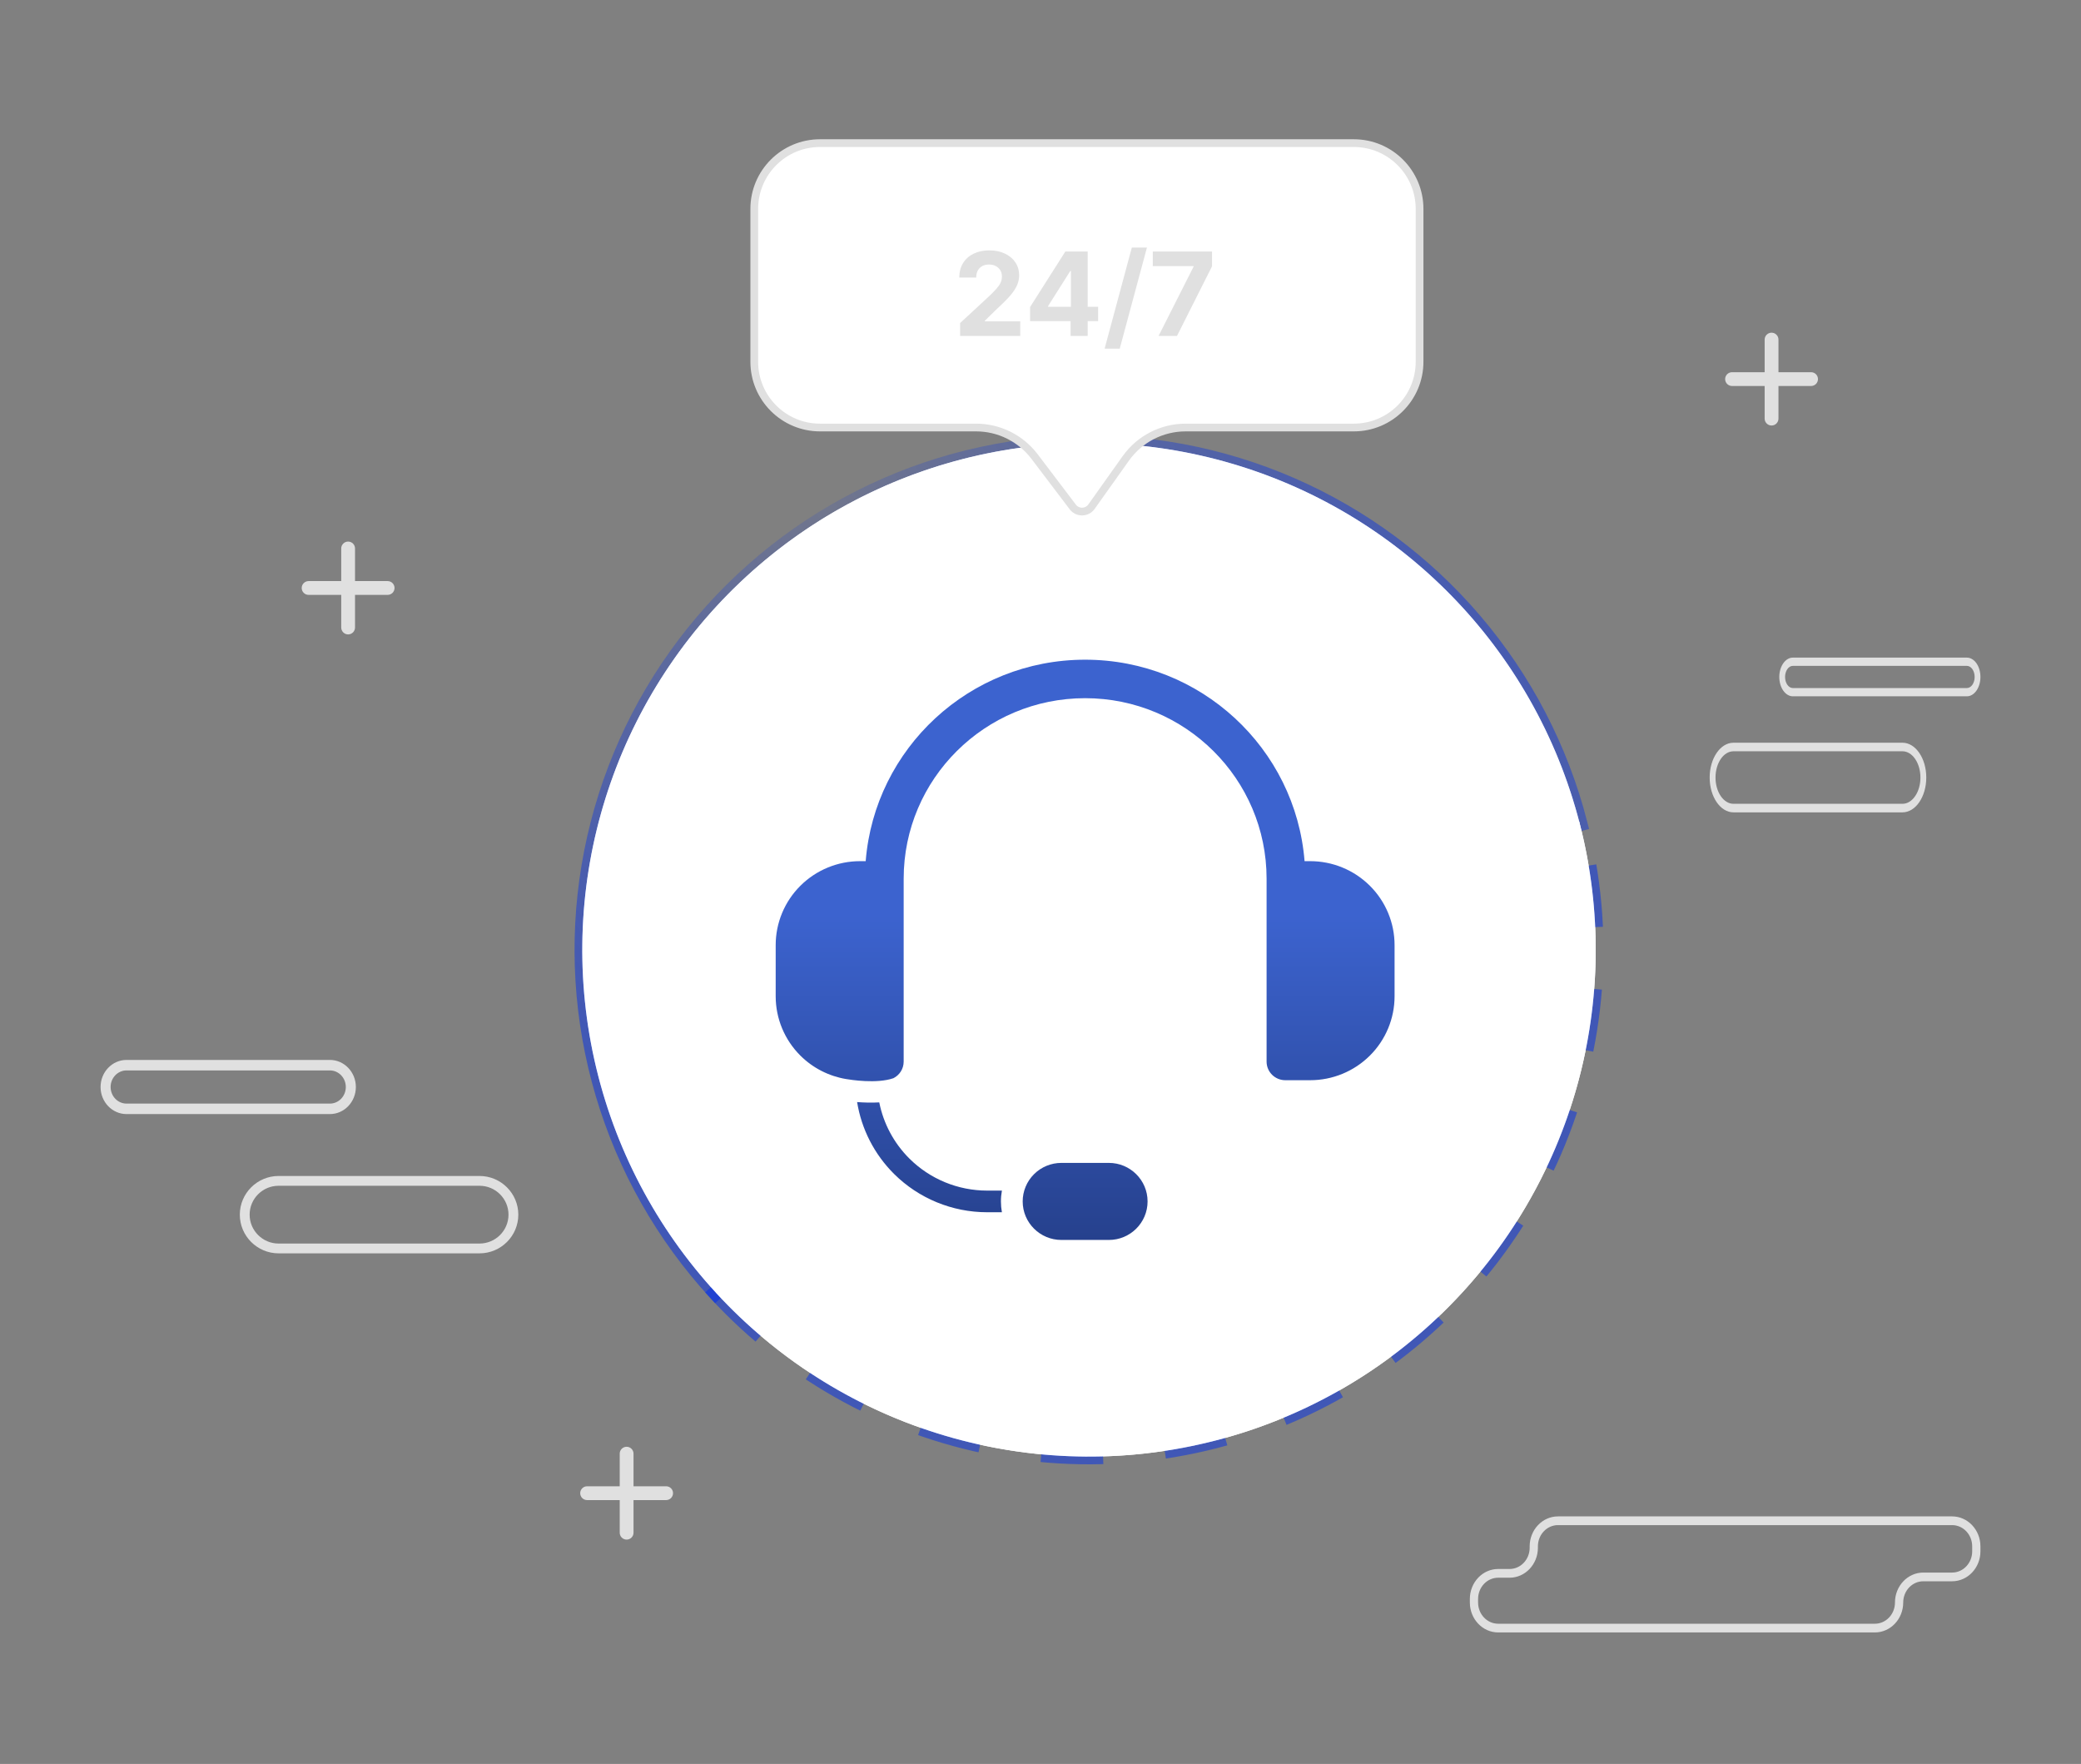 <svg xmlns="http://www.w3.org/2000/svg" width="269" height="228" viewBox="0 0 269 228" fill="none"><rect x="0" y="0" width="269" height="228" fill="#808080" stroke="none"/><path d="M50.108 75.108H45.892V70.892C45.892 70.4 45.492 70 45 70C44.508 70 44.108 70.4 44.108 70.892V75.108H39.892C39.4 75.108 39 75.508 39 76C39 76.492 39.4 76.892 39.892 76.892H44.108V81.108C44.108 81.6 44.508 82 45 82C45.492 82 45.892 81.6 45.892 81.108V76.892H50.108C50.6 76.892 51 76.492 51 76C51 75.506 50.6 75.108 50.108 75.108Z" fill="#E0E0E0"></path><path d="M86.108 192.107H81.892V187.893C81.892 187.4 81.492 187 81 187C80.508 187 80.108 187.4 80.108 187.893V192.107H75.892C75.4 192.107 75 192.508 75 193C75 193.492 75.4 193.893 75.892 193.893H80.108V198.107C80.108 198.6 80.508 199 81 199C81.492 199 81.892 198.6 81.892 198.107V193.893H86.108C86.6 193.893 87 193.492 87 193C87 192.506 86.6 192.107 86.108 192.107Z" fill="#E0E0E0"></path><path d="M234.107 48.108H229.893V43.892C229.893 43.4 229.492 43 229 43C228.508 43 228.107 43.4 228.107 43.892V48.108H223.893C223.4 48.108 223 48.508 223 49C223 49.492 223.4 49.892 223.893 49.892H228.107V54.108C228.107 54.6 228.508 55 229 55C229.492 55 229.893 54.6 229.893 54.108V49.892H234.107C234.6 49.892 235 49.492 235 49C235 48.506 234.6 48.108 234.107 48.108Z" fill="#E0E0E0"></path><path d="M245.925 96H224.075C222.38 96 221 98.019 221 100.5C221 102.982 222.38 105 224.075 105H245.925C247.62 105 249 102.981 249 100.5C249 98.019 247.62 96 245.925 96ZM245.925 103.895H224.075C222.796 103.895 221.755 102.372 221.755 100.501C221.755 98.629 222.796 97.106 224.075 97.106H245.925C247.204 97.106 248.245 98.629 248.245 100.501C248.245 102.372 247.204 103.895 245.925 103.895Z" fill="#E0E0E0"></path><path d="M254.249 85H231.751C230.786 85 230 86.122 230 87.5C230 88.879 230.786 90 231.751 90H254.249C255.214 90 256 88.878 256 87.5C256.001 86.122 255.214 85 254.249 85ZM254.249 88.934H231.751C231.197 88.934 230.747 88.29 230.747 87.5C230.747 86.71 231.198 86.066 231.751 86.066H254.249C254.803 86.066 255.253 86.71 255.253 87.5C255.253 88.29 254.803 88.934 254.249 88.934Z" fill="#E0E0E0"></path><path d="M42.644 137H16.356C14.505 137 13 138.57 13 140.5C13 142.43 14.505 144 16.356 144H42.644C44.495 144 46 142.429 46 140.5C46 138.57 44.495 137 42.644 137ZM42.644 142.645H16.356C15.221 142.645 14.299 141.683 14.299 140.5C14.299 139.318 15.221 138.356 16.356 138.356H42.644C43.779 138.356 44.701 139.318 44.701 140.5C44.701 141.683 43.779 142.645 42.644 142.645Z" fill="#E0E0E0"></path><path d="M61.986 152H36.013C33.25 152 31 154.243 31 157C31 159.757 33.249 162 36.013 162H61.987C64.75 162 67 159.757 67 157C67 154.243 64.75 152 61.986 152ZM61.986 160.734H36.013C33.949 160.734 32.269 159.059 32.269 157C32.269 154.941 33.948 153.266 36.013 153.266H61.987C64.051 153.266 65.731 154.941 65.731 157C65.731 159.059 64.051 160.734 61.986 160.734Z" fill="#E0E0E0"></path><mask id="path-8-outside-1_1379_792" maskUnits="userSpaceOnUse" x="59.782" y="41.782" width="153.492" height="129.049" fill="black"><rect fill="white" x="59.782" y="41.782" width="153.492" height="129.049"></rect><path d="M204.198 106.429C201.715 96.79 197.068 87.843 190.609 80.269C184.15 72.695 176.05 66.692 166.924 62.718C157.798 58.743 147.886 56.9 137.941 57.33C127.997 57.76 118.28 60.451 109.531 65.198C100.782 69.945 93.23 76.624 87.449 84.727C81.668 92.83 77.809 102.144 76.167 111.962C74.524 121.779 75.141 131.842 77.97 141.386C80.799 150.929 85.767 159.702 92.494 167.039L140.769 122.769L204.198 106.429Z"></path></mask><path d="M204.198 106.429C201.715 96.79 197.068 87.843 190.609 80.269C184.15 72.695 176.05 66.692 166.924 62.718C157.798 58.743 147.886 56.9 137.941 57.33C127.997 57.76 118.28 60.451 109.531 65.198C100.782 69.945 93.23 76.624 87.449 84.727C81.668 92.83 77.809 102.144 76.167 111.962C74.524 121.779 75.141 131.842 77.97 141.386C80.799 150.929 85.767 159.702 92.494 167.039L140.769 122.769L204.198 106.429Z" fill="white"></path><path d="M204.198 106.429C201.715 96.79 197.068 87.843 190.609 80.269C184.15 72.695 176.05 66.692 166.924 62.718C157.798 58.743 147.886 56.9 137.941 57.33C127.997 57.76 118.28 60.451 109.531 65.198C100.782 69.945 93.23 76.624 87.449 84.727C81.668 92.83 77.809 102.144 76.167 111.962C74.524 121.779 75.141 131.842 77.97 141.386C80.799 150.929 85.767 159.702 92.494 167.039L140.769 122.769L204.198 106.429Z" stroke="url(#paint0_linear_1379_792)" stroke-width="2" mask="url(#path-8-outside-1_1379_792)"></path><mask id="path-9-outside-2_1379_792" maskUnits="userSpaceOnUse" x="82.776" y="104.727" width="138.98" height="97.282" fill="black"><rect fill="white" x="82.776" y="104.727" width="138.98" height="97.282"></rect><path d="M92.56 167.11C102.457 177.871 115.671 185.012 130.097 187.394C144.522 189.776 159.33 187.263 172.162 180.256C184.995 173.248 195.113 162.148 200.907 148.724C206.701 135.3 207.836 120.324 204.133 106.18L140.769 122.769L92.56 167.11Z"></path></mask><path d="M92.56 167.11C102.457 177.871 115.671 185.012 130.097 187.394C144.522 189.776 159.33 187.263 172.162 180.256C184.995 173.248 195.113 162.148 200.907 148.724C206.701 135.3 207.836 120.324 204.133 106.18L140.769 122.769L92.56 167.11Z" fill="white"></path><path d="M92.56 167.11C102.457 177.871 115.671 185.012 130.097 187.394C144.522 189.776 159.33 187.263 172.162 180.256C184.995 173.248 195.113 162.148 200.907 148.724C206.701 135.3 207.836 120.324 204.133 106.18L140.769 122.769L92.56 167.11Z" stroke="#002EEC" stroke-opacity="0.5" stroke-width="2" stroke-dasharray="8 8" mask="url(#path-9-outside-2_1379_792)"></path><circle cx="140.769" cy="122.769" r="65.5" transform="rotate(-14.446 140.769 122.769)" fill="white"></circle><path fill-rule="evenodd" clip-rule="evenodd" d="M148.341 155.289C148.341 152.538 146.099 150.309 143.334 150.309H137.204C135.876 150.309 134.602 150.833 133.664 151.767C132.725 152.701 132.197 153.968 132.197 155.289C132.197 158.039 134.439 160.269 137.204 160.269H143.334C146.099 160.269 148.341 158.039 148.341 155.289ZM110.794 142.447C111.63 142.511 112.642 142.547 113.658 142.488C114.2 145.219 115.545 147.752 117.552 149.749C120.218 152.401 123.833 153.89 127.602 153.89H129.512C129.428 154.349 129.385 154.817 129.385 155.289C129.385 155.766 129.428 156.234 129.511 156.688H127.602C123.087 156.688 118.756 154.904 115.564 151.728C113.017 149.194 111.36 145.94 110.794 142.447ZM109.364 139.47C107.143 139.098 105.077 138.048 103.464 136.443C101.418 134.408 100.269 131.648 100.269 128.771V122.158C100.269 119.28 101.418 116.521 103.464 114.486C105.51 112.451 108.284 111.308 111.177 111.308H111.903C113.064 96.735 125.32 85.269 140.269 85.269C155.218 85.269 167.474 96.735 168.635 111.308H169.361C172.254 111.308 175.029 112.451 177.074 114.486C179.12 116.521 180.269 119.28 180.269 122.158V128.771C180.269 131.648 179.12 134.408 177.074 136.443C175.029 138.478 172.254 139.621 169.361 139.621H166.142C164.807 139.621 163.725 138.545 163.725 137.217V113.575C163.725 100.689 153.223 90.243 140.269 90.243C127.315 90.243 116.813 100.689 116.813 113.575V137.217C116.813 138.154 116.274 138.967 115.486 139.363C113.32 140.111 109.959 139.57 109.364 139.47Z" fill="url(#paint1_linear_1379_792)"></path><path d="M97.5 46.758C97.5 51.452 101.306 55.258 106 55.258H126.169C129.142 55.258 131.943 56.65 133.739 59.019L138.673 65.527C139.284 66.334 140.504 66.315 141.091 65.49L145.522 59.255C147.303 56.747 150.189 55.258 153.265 55.258H175C179.694 55.258 183.5 51.452 183.5 46.758V27C183.5 22.306 179.694 18.5 175 18.5H106C101.306 18.5 97.5 22.306 97.5 27V46.758Z" fill="white" stroke="#E0E0E0"></path><path d="M124.107 43.42V41.758L127.99 38.163C128.32 37.843 128.597 37.556 128.821 37.3C129.048 37.044 129.22 36.794 129.337 36.549C129.455 36.3 129.513 36.032 129.513 35.745C129.513 35.425 129.44 35.15 129.295 34.919C129.149 34.685 128.95 34.505 128.698 34.381C128.446 34.253 128.16 34.189 127.841 34.189C127.507 34.189 127.216 34.257 126.967 34.392C126.718 34.527 126.527 34.72 126.392 34.972C126.257 35.224 126.189 35.525 126.189 35.873H124C124 35.159 124.162 34.539 124.485 34.014C124.808 33.488 125.261 33.081 125.843 32.794C126.425 32.506 127.097 32.362 127.857 32.362C128.638 32.362 129.318 32.501 129.897 32.778C130.479 33.051 130.932 33.431 131.255 33.918C131.578 34.404 131.74 34.962 131.74 35.59C131.74 36.002 131.658 36.409 131.495 36.81C131.335 37.211 131.049 37.657 130.637 38.147C130.225 38.633 129.645 39.218 128.895 39.9L127.303 41.46V41.535H131.884V43.42H124.107Z" fill="#E0E0E0"></path><path d="M133.155 41.503V39.686L137.71 32.511H139.276V35.026H138.349L135.478 39.569V39.654H141.95V41.503H133.155ZM138.391 43.42V40.949L138.434 40.145V32.511H140.597V43.42H138.391Z" fill="#E0E0E0"></path><path d="M148.259 32L144.744 45.061H142.789L146.304 32H148.259Z" fill="#E0E0E0"></path><path d="M149.763 43.42L154.285 34.472V34.397H149.017V32.511H156.671V34.424L152.144 43.42H149.763Z" fill="#E0E0E0"></path><path d="M252.339 196H201.392C199.374 196 197.732 197.737 197.732 199.871V200.054C197.732 201.568 196.568 202.798 195.136 202.798H193.66C191.642 202.798 190 204.535 190 206.669V207.129C190 209.264 191.643 211 193.66 211H242.358C244.377 211 246.019 209.263 246.019 207.129C246.019 205.616 247.182 204.386 248.613 204.386H252.339C254.357 204.386 256 202.649 256 200.515V199.871C256 197.737 254.357 196 252.339 196ZM254.935 200.516C254.935 202.029 253.771 203.26 252.339 203.26H248.613C246.595 203.26 244.953 204.997 244.953 207.13C244.953 208.644 243.789 209.874 242.358 209.874H193.66C192.229 209.874 191.065 208.644 191.065 207.13V206.67C191.065 205.156 192.229 203.926 193.66 203.926H195.136C197.155 203.926 198.797 202.189 198.797 200.055V199.871C198.797 198.358 199.961 197.127 201.392 197.127H252.339C253.77 197.127 254.935 198.358 254.935 199.871V200.516Z" fill="#E0E0E0"></path><defs><linearGradient id="paint0_linear_1379_792" x1="93.511" y1="158.674" x2="200.085" y2="75.141" gradientUnits="userSpaceOnUse"><stop stop-color="#002EEC" stop-opacity="0.5"></stop><stop offset="0.5" stop-color="#002EEC" stop-opacity="0.12"></stop><stop offset="1" stop-color="#002EEC" stop-opacity="0.5"></stop></linearGradient><linearGradient id="paint1_linear_1379_792" x1="140.269" y1="118.281" x2="140.269" y2="160.269" gradientUnits="userSpaceOnUse"><stop stop-color="#3C63CF"></stop><stop offset="1" stop-color="#26418D"></stop></linearGradient></defs></svg>